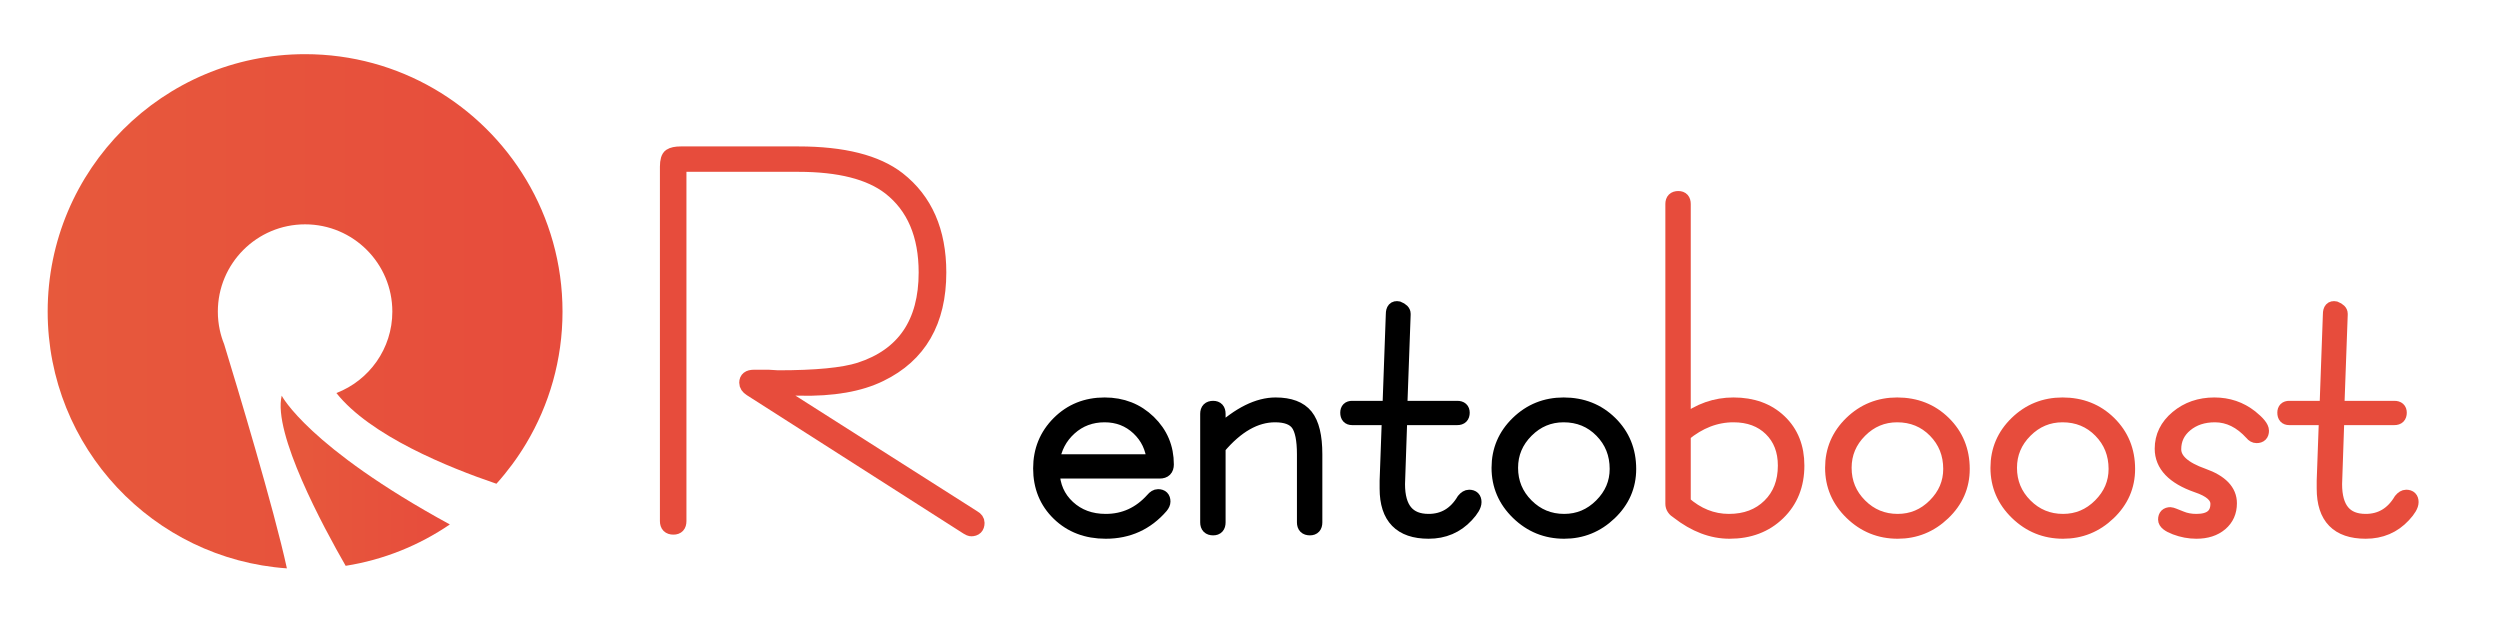 <?xml version="1.0" encoding="utf-8"?>
<!-- Generator: Adobe Illustrator 17.0.0, SVG Export Plug-In . SVG Version: 6.00 Build 0)  -->
<!DOCTYPE svg PUBLIC "-//W3C//DTD SVG 1.1//EN" "http://www.w3.org/Graphics/SVG/1.1/DTD/svg11.dtd">
<svg version="1.1" id="Layer_1" xmlns="http://www.w3.org/2000/svg" xmlns:xlink="http://www.w3.org/1999/xlink" x="0px" y="0px"
	 width="2024px" height="500px" viewBox="0 0 2024 500" enable-background="new 0 0 2024 500" xml:space="preserve">
<g>
	<linearGradient id="SVGID_1_" gradientUnits="userSpaceOnUse" x1="38.591" y1="252" x2="455.409" y2="252">
		<stop  offset="0" style="stop-color:#E7593C"/>
		<stop  offset="1" style="stop-color:#E74C3C"/>
	</linearGradient>
	<path fill="url(#SVGID_1_)" d="M181.458,278.644c-1.473-3.656-2.651-7.462-3.5-11.391c-1.044-4.832-1.594-9.847-1.594-14.991
		c0-39.012,31.625-70.637,70.637-70.637c39.012,0,70.637,31.625,70.637,70.637c0,30.078-18.808,55.749-45.298,65.936
		c27.431,34.554,90.413,60.157,129.563,73.442c9.048-10.053,17.136-20.986,24.112-32.663c18.65-31.218,29.395-67.707,29.395-106.715
		c0-39.009-10.744-75.497-29.395-106.715C389.633,84.651,323.092,43.854,247,43.854c-115.101,0-208.408,93.308-208.408,208.409
		c0,110.146,85.451,200.323,193.675,207.883C221.848,411.976,191.751,312.305,181.458,278.644z"/>
	<linearGradient id="SVGID_2_" gradientUnits="userSpaceOnUse" x1="227.204" y1="389.209" x2="364.199" y2="389.209">
		<stop  offset="0" style="stop-color:#E7593C"/>
		<stop  offset="1" style="stop-color:#E74C3C"/>
	</linearGradient>
	<path fill="url(#SVGID_2_)" d="M228.07,320.33c-7.326,30.349,33.762,106.426,51.781,137.759
		c30.906-4.896,59.545-16.588,84.348-33.498C249.253,361.902,228.07,320.33,228.07,320.33z"/>
</g>
<path fill="#E74C3C" stroke="#E74C3C" stroke-width="11" stroke-miterlimit="10" d="M550.244,133.61v288.261
	c0,3.644-1.672,5.465-5.009,5.465c-3.644,0-5.465-1.821-5.465-5.465V134.977c0-4.853,0.911-7.891,2.732-9.107
	c1.821-1.21,4.703-1.822,8.652-1.822h95.177c36.431,0,63.448,6.831,81.059,20.493c22.157,17.305,33.243,42.657,33.243,76.05
	c0,39.775-15.938,67.397-47.815,82.881c-16.7,8.196-38.559,11.996-65.576,11.385l-22.77-0.456l163.94,104.284
	c2.12,1.21,3.188,2.732,3.188,4.554c0,3.644-1.821,5.465-5.465,5.465c-0.612,0-1.672-0.455-3.188-1.366L607.624,315.311
	c-2.434-1.516-3.644-3.337-3.644-5.465c0-3.337,2.12-5.009,6.375-5.009h2.277c2.12,0,5.309,0,9.563,0
	c4.248,0.306,6.83,0.455,7.741,0.455c30.66,0,52.669-2.12,66.031-6.375c35.521-11.534,53.28-37.642,53.28-78.327
	c0-30.354-9.72-53.124-29.145-68.309c-16.095-12.445-40.687-18.671-73.772-18.671H550.244z"/>
<path stroke="#000000" stroke-width="11" stroke-miterlimit="10" d="M938.922,381.934h-86.524
	c0.299,11.541,4.476,21.026,12.523,28.462c8.04,7.442,18.137,11.157,30.283,11.157c14.871,0,27.473-5.764,37.797-17.306
	c1.516-1.821,3.031-2.731,4.555-2.731c3.03,0,4.554,1.522,4.554,4.554c0,1.217-0.612,2.583-1.822,4.099
	c-11.84,13.661-26.867,20.492-45.083,20.492c-15.483,0-28.234-4.853-38.253-14.572c-10.019-9.713-15.027-22.009-15.027-36.887
	c0-14.572,5.009-26.868,15.027-36.887s22.464-15.027,37.342-15.027c14.267,0,26.257,4.71,35.976,14.117
	c9.713,9.413,14.573,20.947,14.573,34.609C944.842,379.963,942.863,381.934,938.922,381.934z M852.397,373.282h81.515
	c-0.911-10.623-5.088-19.425-12.523-26.413c-7.442-6.979-16.472-10.474-27.096-10.474c-10.929,0-20.265,3.494-28.006,10.474
	C858.545,353.857,853.913,362.659,852.397,373.282z"/>
<path stroke="#000000" stroke-width="11" stroke-miterlimit="10" d="M986.737,362.352v60.567c0,3.344-1.523,5.009-4.555,5.009
	c-3.344,0-5.009-1.665-5.009-5.009v-87.891c0-3.337,1.665-5.009,5.009-5.009c3.031,0,4.555,1.672,4.555,5.009v15.028
	c16.394-15.178,31.72-22.77,45.994-22.77c11.534,0,19.809,3.116,24.818,9.335c5.009,6.227,7.514,16.622,7.514,31.194v55.103
	c0,3.344-1.522,5.009-4.554,5.009c-3.345,0-5.009-1.665-5.009-5.009v-55.103c0-11.84-1.673-20.037-5.01-24.591
	c-3.344-4.554-9.414-6.831-18.216-6.831C1016.486,336.395,1001.31,345.047,986.737,362.352z"/>
<path stroke="#000000" stroke-width="11" stroke-miterlimit="10" d="M1133.828,330.02h45.994c3.031,0,4.555,1.366,4.555,4.099
	c0,3.038-1.523,4.554-4.555,4.554h-45.994l-1.821,53.28c0,19.738,8.197,29.601,24.591,29.601c12.14,0,21.553-5.614,28.234-16.85
	c1.516-1.821,3.031-2.732,4.554-2.732c3.031,0,4.554,1.522,4.554,4.554c0,2.732-2.127,6.376-6.375,10.93
	c-8.197,8.809-18.521,13.206-30.967,13.206c-22.77,0-34.154-11.684-34.154-35.065v-6.375l1.822-50.548h-29.601
	c-2.732,0-4.099-1.516-4.099-4.554c0-2.732,1.366-4.099,4.099-4.099h30.056l2.732-75.595c0-3.942,1.516-5.614,4.554-5.009
	c3.031,1.217,4.554,2.732,4.554,4.554v0.911L1133.828,330.02z"/>
<path stroke="#000000" stroke-width="11" stroke-miterlimit="10" d="M1265.885,327.288c15.177,0,27.85,5.009,38.024,15.027
	c10.168,10.019,15.256,22.471,15.256,37.342c0,13.968-5.237,25.957-15.711,35.976s-22.848,15.028-37.114,15.028
	c-14.572,0-27.096-5.08-37.569-15.256c-10.474-10.168-15.711-22.385-15.711-36.658c0-14.267,5.158-26.413,15.483-36.432
	C1238.86,332.296,1251.313,327.288,1265.885,327.288z M1265.885,336.395c-11.542,0-21.481,4.177-29.828,12.523
	c-8.354,8.354-12.523,18.294-12.523,29.828c0,11.84,4.17,21.937,12.523,30.283c8.347,8.354,18.443,12.523,30.283,12.523
	c11.534,0,21.475-4.17,29.828-12.523c8.347-8.347,12.523-18.138,12.523-29.373c0-12.139-4.099-22.385-12.296-30.738
	C1288.198,340.572,1278.023,336.395,1265.885,336.395z"/>
<path fill="#E74C3C" stroke="#E74C3C" stroke-width="11" stroke-miterlimit="10" d="M1363.335,165.169v176.236
	c12.139-9.407,25.501-14.117,40.074-14.117c15.482,0,28.006,4.554,37.569,13.661c9.563,9.108,14.345,21.104,14.345,35.976
	c0,15.79-5.166,28.689-15.483,38.708c-10.324,10.019-23.531,15.028-39.619,15.028c-14.273,0-28.233-5.309-41.896-15.938
	c-3.038-1.821-4.554-4.099-4.554-6.831V165.169c0-3.337,1.665-5.009,5.009-5.009C1361.812,160.16,1363.335,161.832,1363.335,165.169
	z M1363.335,351.878v55.102c10.929,9.72,23.067,14.573,36.431,14.573c13.355,0,24.207-4.099,32.561-12.296
	c8.346-8.197,12.522-18.97,12.522-32.333c0-12.139-3.799-21.93-11.385-29.372c-7.592-7.436-17.61-11.157-30.055-11.157
	C1389.135,336.395,1375.779,341.561,1363.335,351.878z"/>
<path fill="#E74C3C" stroke="#E74C3C" stroke-width="11" stroke-miterlimit="10" d="M1535.924,327.288
	c15.177,0,27.85,5.009,38.024,15.027c10.168,10.019,15.256,22.471,15.256,37.342c0,13.968-5.237,25.957-15.711,35.976
	s-22.848,15.028-37.114,15.028c-14.572,0-27.096-5.08-37.569-15.256c-10.474-10.168-15.711-22.385-15.711-36.658
	c0-14.267,5.158-26.413,15.483-36.432C1508.899,332.296,1521.352,327.288,1535.924,327.288z M1535.924,336.395
	c-11.542,0-21.481,4.177-29.828,12.523c-8.354,8.354-12.523,18.294-12.523,29.828c0,11.84,4.17,21.937,12.523,30.283
	c8.347,8.354,18.443,12.523,30.283,12.523c11.534,0,21.475-4.17,29.828-12.523c8.347-8.347,12.523-18.138,12.523-29.373
	c0-12.139-4.099-22.385-12.296-30.738C1558.237,340.572,1548.063,336.395,1535.924,336.395z"/>
<path fill="#E74C3C" stroke="#E74C3C" stroke-width="11" stroke-miterlimit="10" d="M1669.804,327.288
	c15.177,0,27.85,5.009,38.024,15.027c10.168,10.019,15.256,22.471,15.256,37.342c0,13.968-5.237,25.957-15.711,35.976
	s-22.848,15.028-37.114,15.028c-14.572,0-27.096-5.08-37.569-15.256c-10.475-10.168-15.711-22.385-15.711-36.658
	c0-14.267,5.158-26.413,15.483-36.432C1642.779,332.296,1655.231,327.288,1669.804,327.288z M1669.804,336.395
	c-11.542,0-21.481,4.177-29.828,12.523c-8.354,8.354-12.523,18.294-12.523,29.828c0,11.84,4.17,21.937,12.523,30.283
	c8.347,8.354,18.443,12.523,30.283,12.523c11.534,0,21.475-4.17,29.828-12.523c8.347-8.347,12.523-18.138,12.523-29.373
	c0-12.139-4.099-22.385-12.296-30.738C1692.117,340.572,1681.942,336.395,1669.804,336.395z"/>
<path fill="#E74C3C" stroke="#E74C3C" stroke-width="11" stroke-miterlimit="10" d="M1792.758,327.288
	c11.229,0,21.098,3.344,29.601,10.019c6.069,4.859,9.107,8.652,9.107,11.385c0,3.038-1.522,4.554-4.554,4.554
	c-1.522,0-2.889-0.754-4.099-2.277c-8.809-9.712-18.671-14.572-29.6-14.572c-9.414,0-17.233,2.583-23.453,7.742
	c-6.226,5.165-9.335,11.69-9.335,19.581c0,8.503,7.741,15.483,23.225,20.948c14.572,5.166,21.858,12.751,21.858,22.77
	c0,6.987-2.504,12.602-7.514,16.849c-5.009,4.248-11.612,6.376-19.81,6.376c-5.771,0-11.463-1.067-17.077-3.188
	c-5.621-2.121-8.425-4.397-8.425-6.831c0-3.031,1.516-4.554,4.555-4.554c0.604,0,3.486,1.067,8.652,3.188
	c3.643,1.522,7.741,2.277,12.295,2.277c11.229,0,16.85-4.555,16.85-13.662c0-6.069-5.465-10.93-16.394-14.572
	c-19.127-6.675-28.689-16.693-28.689-30.056c0-10.019,4.169-18.515,12.522-25.502
	C1770.821,330.781,1780.918,327.288,1792.758,327.288z"/>
<path fill="#E74C3C" stroke="#E74C3C" stroke-width="11" stroke-miterlimit="10" d="M1892.484,330.02h45.994
	c3.031,0,4.555,1.366,4.555,4.099c0,3.038-1.523,4.554-4.555,4.554h-45.994l-1.821,53.28c0,19.738,8.197,29.601,24.591,29.601
	c12.14,0,21.553-5.614,28.234-16.85c1.516-1.821,3.031-2.732,4.554-2.732c3.031,0,4.554,1.522,4.554,4.554
	c0,2.732-2.127,6.376-6.375,10.93c-8.197,8.809-18.521,13.206-30.967,13.206c-22.77,0-34.154-11.684-34.154-35.065v-6.375
	l1.822-50.548h-29.601c-2.732,0-4.099-1.516-4.099-4.554c0-2.732,1.366-4.099,4.099-4.099h30.056l2.732-75.595
	c0-3.942,1.516-5.614,4.554-5.009c3.031,1.217,4.554,2.732,4.554,4.554v0.911L1892.484,330.02z"/>
</svg>
